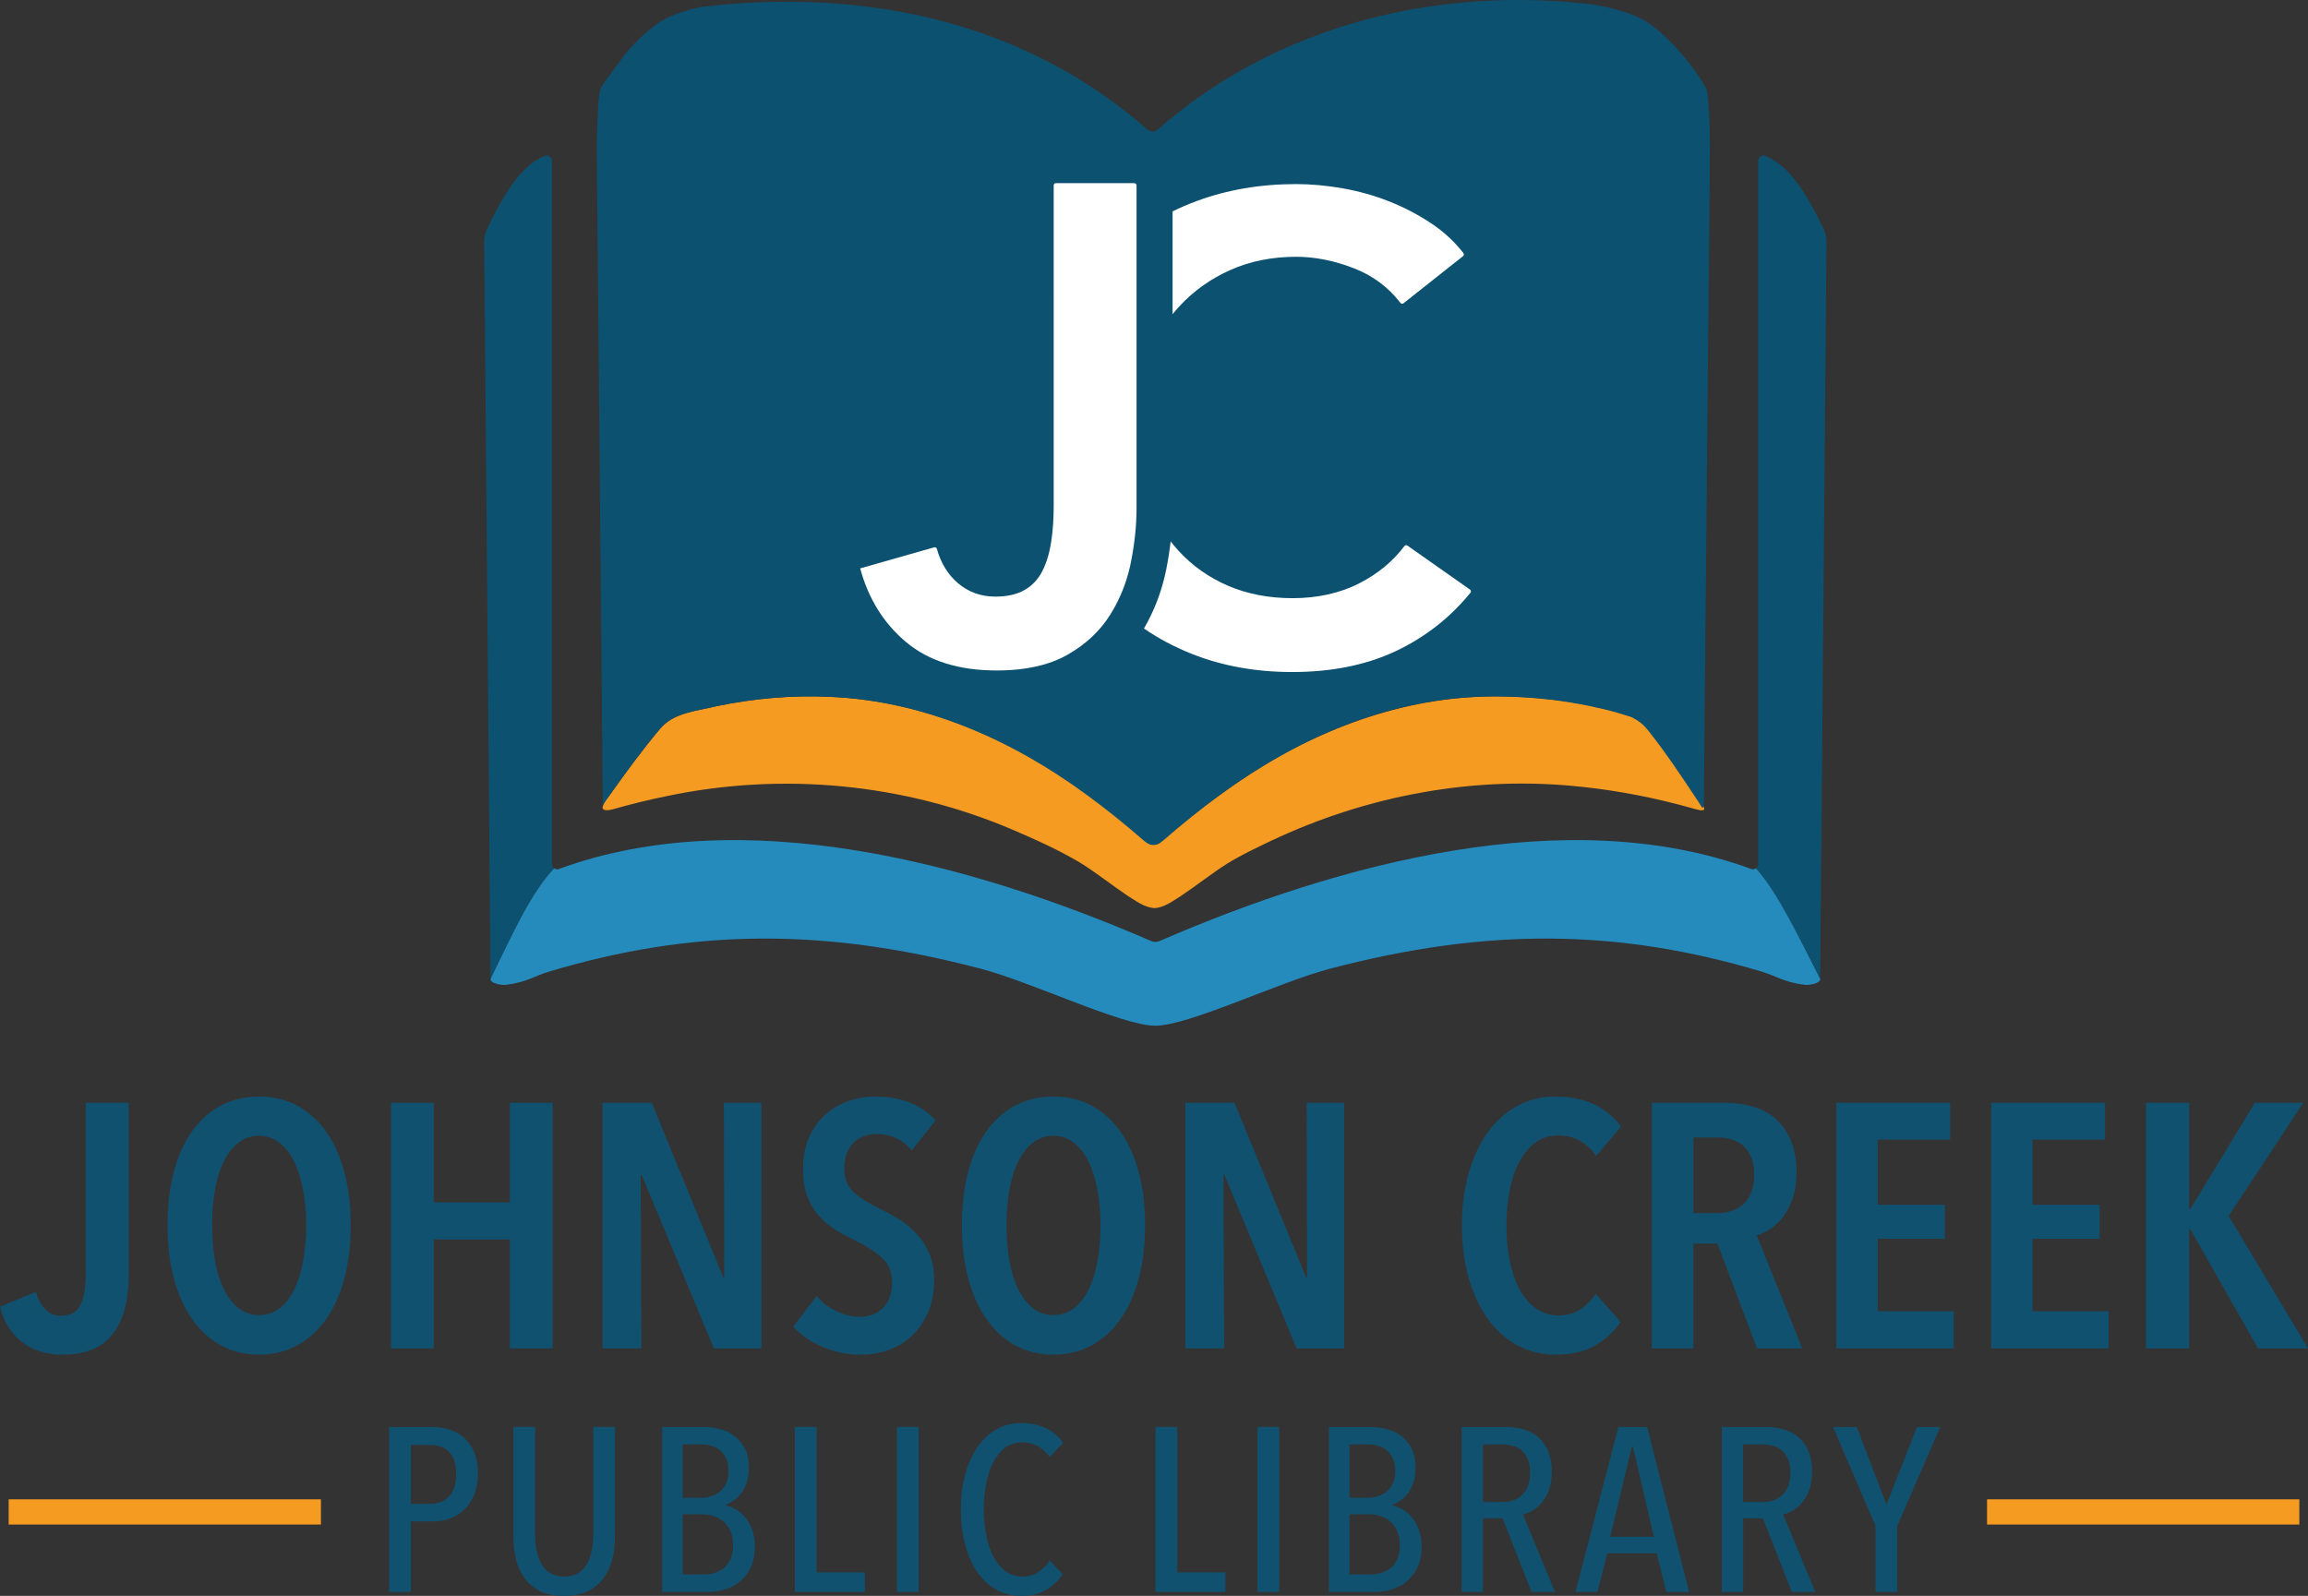<?xml version="1.0" encoding="UTF-8"?><svg id="Layer_2" xmlns="http://www.w3.org/2000/svg" viewBox="0 0 1920 1327.79"><rect x="0" y="0" width="1920" height="1327.79" fill="#333333" stroke="none"/><defs><style>.cls-1{fill:#f69b21;}.cls-2{fill:#258bbd;}.cls-3{fill:#115170;}.cls-4{fill:#fff;}.cls-5{fill:#0d5170;}</style></defs><path class="cls-3" d="M93.67,1110.02c-8.86,11.35-22.76,17.03-41.68,17.03-13.75,0-25.1-3.61-34.07-10.82-8.96-7.22-14.94-16.89-17.93-29l29.88-12.42c1.2,5.01,3.54,9.57,7.02,13.71s8.11,6.2,13.89,6.2c8.16,0,13.64-3.17,16.43-9.52,2.79-6.34,4.19-15.01,4.19-25.97v-141.71h35.55v144.88c0,20.4-4.44,36.27-13.3,47.62Z"/><path class="cls-3" d="M291.76,1019.4c0,16.16-1.74,30.83-5.23,44.01-3.49,13.18-8.52,24.49-15.08,33.91-6.58,9.43-14.6,16.74-24.06,21.94-9.46,5.19-20.07,7.79-31.82,7.79s-22.61-2.6-31.97-7.79c-9.37-5.2-17.33-12.51-23.9-21.94-6.58-9.42-11.61-20.73-15.09-33.91-3.49-13.18-5.23-27.85-5.23-44.01s1.69-30.79,5.08-43.87c3.39-13.08,8.37-24.34,14.94-33.76,6.58-9.43,14.6-16.69,24.06-21.79,9.46-5.1,20.16-7.65,32.12-7.65s22.36,2.55,31.82,7.65c9.46,5.11,17.48,12.37,24.06,21.79,6.57,9.43,11.6,20.69,15.08,33.76,3.49,13.09,5.23,27.71,5.23,43.87ZM254.71,1019.4c0-10.39-.85-20.16-2.54-29.29-1.69-9.14-4.18-17.03-7.47-23.67-3.29-6.64-7.38-11.88-12.25-15.73-4.88-3.85-10.51-5.77-16.89-5.77s-12.3,1.92-17.18,5.77-8.96,9.09-12.24,15.73c-3.29,6.63-5.73,14.53-7.33,23.67s-2.39,18.9-2.39,29.29.79,20.16,2.39,29.29,4.04,17.08,7.33,23.81c3.28,6.73,7.36,12.03,12.24,15.87,4.88,3.86,10.61,5.77,17.18,5.77s12.3-1.92,17.18-5.77c4.87-3.84,8.96-9.14,12.25-15.87,3.29-6.73,5.72-14.67,7.32-23.81s2.39-18.91,2.39-29.29Z"/><path class="cls-3" d="M424.15,1121.85v-90.62h-63.34v90.62h-35.55v-204.33h35.55v82.83h63.34v-82.83h35.55v204.33h-35.55Z"/><path class="cls-3" d="M593.89,1121.85l-60.06-144.3h-.9l.6,144.3h-32.28v-204.33h40.94l59.45,145.17h.9l-.31-145.17h31.08v204.33h-39.44Z"/><path class="cls-3" d="M758.52,957.05c-7.77-9.04-17.53-13.56-29.28-13.56-3.4,0-6.67.54-9.86,1.59s-6.08,2.73-8.67,5.05c-2.59,2.3-4.63,5.3-6.12,8.95-1.5,3.66-2.24,7.99-2.24,12.99,0,8.66,2.68,15.35,8.06,20.06,5.38,4.72,12.45,9.19,21.21,13.42,5.18,2.5,10.46,5.39,15.84,8.66s10.26,7.21,14.64,11.83,7.96,10.1,10.76,16.46c2.79,6.34,4.19,13.85,4.19,22.51,0,10-1.64,18.85-4.93,26.55s-7.67,14.19-13.14,19.48c-5.49,5.3-11.91,9.29-19.27,11.98-7.38,2.69-15.14,4.04-23.3,4.04-11.76,0-22.61-2.21-32.57-6.64-9.96-4.42-17.93-10-23.9-16.74l19.42-25.39c4.58,5.39,10.1,9.62,16.58,12.7,6.47,3.08,13.09,4.62,19.87,4.62,7.57,0,13.85-2.5,18.83-7.51,4.97-5,7.47-12.02,7.47-21.07s-2.99-15.87-8.96-21.07-13.55-10-22.71-14.43c-5.77-2.69-11.2-5.68-16.28-8.95s-9.56-7.16-13.45-11.69c-3.88-4.52-6.97-9.81-9.26-15.87-2.29-6.06-3.44-13.32-3.44-21.79,0-10.58,1.74-19.67,5.23-27.28,3.49-7.59,8.07-13.89,13.75-18.9,5.68-5,12.1-8.7,19.27-11.11,7.17-2.4,14.44-3.61,21.81-3.61,10.76,0,20.36,1.69,28.83,5.06,8.47,3.36,15.59,8.32,21.36,14.86l-19.72,24.82Z"/><path class="cls-3" d="M952.58,1019.4c0,16.16-1.75,30.83-5.23,44.01-3.49,13.18-8.52,24.49-15.09,33.91-6.57,9.43-14.59,16.74-24.05,21.94-9.47,5.19-20.07,7.79-31.82,7.79s-22.61-2.6-31.97-7.79c-9.37-5.2-17.33-12.51-23.91-21.94-6.58-9.42-11.61-20.73-15.08-33.91-3.49-13.18-5.23-27.85-5.23-44.01s1.69-30.79,5.08-43.87c3.38-13.08,8.36-24.34,14.94-33.76,6.58-9.43,14.59-16.69,24.06-21.79,9.46-5.1,20.16-7.65,32.12-7.65s22.35,2.55,31.82,7.65c9.46,5.11,17.48,12.37,24.05,21.79,6.58,9.43,11.61,20.69,15.09,33.76,3.48,13.09,5.23,27.71,5.23,43.87ZM915.53,1019.4c0-10.39-.85-20.16-2.54-29.29-1.69-9.14-4.18-17.03-7.47-23.67-3.29-6.64-7.37-11.88-12.25-15.73s-10.51-5.77-16.88-5.77-12.3,1.92-17.18,5.77-8.96,9.09-12.25,15.73c-3.29,6.63-5.72,14.53-7.32,23.67-1.59,9.14-2.39,18.9-2.39,29.29s.79,20.16,2.39,29.29c1.59,9.14,4.03,17.08,7.32,23.81s7.37,12.03,12.25,15.87c4.88,3.86,10.61,5.77,17.18,5.77s12.29-1.92,17.17-5.77c4.88-3.84,8.96-9.14,12.25-15.87,3.29-6.73,5.72-14.67,7.32-23.81,1.59-9.14,2.4-18.91,2.4-29.29Z"/><path class="cls-3" d="M1078.69,1121.85l-60.06-144.3h-.89l.59,144.3h-32.27v-204.33h40.93l59.46,145.17h.89l-.3-145.17h31.07v204.33h-39.44Z"/><path class="cls-3" d="M1326.83,1119.55c-8.67,5-19.57,7.5-32.72,7.5-11.95,0-22.76-2.7-32.42-8.08-9.67-5.39-17.83-12.85-24.5-22.37-6.67-9.52-11.85-20.83-15.54-33.91s-5.53-27.42-5.53-43,1.84-29.97,5.53-43.15,8.91-24.53,15.69-34.06c6.77-9.52,14.99-16.93,24.65-22.22,9.66-5.29,20.36-7.94,32.12-7.94s22.81,2.16,31.97,6.49,16.63,10.54,22.41,18.62l-20.62,24.24c-8.17-11.35-18.72-17.03-31.67-17.03-7.17,0-13.44,1.97-18.82,5.91-5.38,3.95-9.86,9.29-13.45,16.02-3.59,6.74-6.27,14.68-8.06,23.82s-2.69,18.9-2.69,29.29.9,19.87,2.69,29,4.48,17.08,8.06,23.81,8.11,12.08,13.6,16.02c5.48,3.95,11.9,5.91,19.27,5.91,6.96,0,12.99-1.73,18.07-5.2s9.31-7.69,12.7-12.7l20.62,23.38c-5.58,8.08-12.7,14.62-21.36,19.63Z"/><path class="cls-3" d="M1461.64,1121.85l-32.87-87.16h-20.02v87.16h-34.66v-204.33h60.35c8.76,0,16.84,1.11,24.2,3.32s13.7,5.72,18.98,10.53c5.27,4.82,9.41,10.87,12.4,18.18,2.99,7.32,4.48,16.07,4.48,26.26,0,7.9-1.04,14.87-3.13,20.92-2.1,6.06-4.73,11.21-7.92,15.44-3.19,4.24-6.72,7.65-10.61,10.24-3.88,2.6-7.72,4.39-11.5,5.34l37.94,94.08h-37.64ZM1459.25,977.55c0-6.15-.89-11.26-2.68-15.3s-4.14-7.21-7.02-9.52c-2.89-2.3-6.12-3.94-9.71-4.91-3.59-.96-7.18-1.44-10.76-1.44h-20.31v62.92h20.31c8.76,0,15.98-2.64,21.67-7.94,5.68-5.29,8.51-13.23,8.51-23.81Z"/><path class="cls-3" d="M1527.64,1121.85v-204.33h94.71v30.59h-60.35v54.26h55.88v28.29h-55.88v60.32h63.34v30.88h-97.7Z"/><path class="cls-3" d="M1656.44,1121.85v-204.33h94.71v30.59h-60.35v54.26h55.88v28.29h-55.88v60.32h63.34v30.88h-97.7Z"/><path class="cls-3" d="M1878.47,1121.85l-56.47-99.28h-.9v99.28h-35.85v-204.33h35.85v88.61h.9l53.78-88.61h40.34l-62.15,94.08,66.03,110.25h-41.53Z"/><path class="cls-3" d="M397.59,1225.83c0,6.59-1.01,12.41-3.02,17.45-2.01,5.04-4.71,9.2-8.12,12.5-3.41,3.3-7.29,5.78-11.64,7.46-4.35,1.69-8.93,2.53-13.75,2.53h-19.26v58.73h-18.07v-137.23h36.02c4.3,0,8.69.61,13.18,1.84s8.55,3.33,12.17,6.29c3.63,2.97,6.61,6.95,8.95,11.92,2.35,4.98,3.53,11.14,3.53,18.51ZM379.52,1226.02c0-8.26-1.99-14.31-5.98-18.12-4-3.82-9.19-5.72-15.57-5.72h-16.17v49.05h16.17c6.39,0,11.57-2.1,15.57-6.3,3.99-4.2,5.98-10.5,5.98-18.9Z"/><path class="cls-3" d="M509.36,1296.96c-1.47,6.08-3.88,11.41-7.22,15.99-3.35,4.58-7.73,8.2-13.15,10.85-5.41,2.64-12.07,3.97-19.97,3.97s-14.48-1.33-19.76-3.97c-5.29-2.65-9.6-6.27-12.94-10.85s-5.72-9.91-7.12-15.99c-1.4-6.07-2.11-12.6-2.11-19.58v-90.13h18.06v88.38c0,4.65.36,9.14,1.1,13.47s2.01,8.17,3.82,11.53,4.28,6.04,7.43,8.05c3.14,2,7.12,3,11.94,3s8.76-1,11.84-3c3.08-2.01,5.52-4.68,7.33-8.05s3.07-7.2,3.81-11.53,1.11-8.82,1.11-13.47v-88.38h18.06v90.13c0,6.98-.74,13.51-2.21,19.58Z"/><path class="cls-3" d="M603.47,1252.39c2.54.51,5.25,1.54,8.13,3.1s5.52,3.72,7.93,6.49c2.41,2.78,4.42,6.2,6.02,10.28,1.6,4.06,2.4,8.88,2.4,14.44,0,7.1-1.21,13.05-3.62,17.83-2.42,4.78-5.5,8.66-9.26,11.63s-7.91,5.11-12.47,6.39c-4.56,1.3-8.99,1.94-13.28,1.94h-38.43v-137.23h34.12c4.01,0,8.25.48,12.74,1.45,4.48.97,8.59,2.74,12.34,5.33,3.74,2.59,6.82,6.07,9.23,10.47,2.41,4.39,3.62,9.95,3.62,16.67,0,4.53-.54,8.47-1.61,11.82-1.07,3.36-2.5,6.3-4.31,8.82s-3.88,4.62-6.22,6.29c-2.35,1.69-4.78,2.97-7.33,3.88v.39ZM606.08,1223.8c0-4.16-.67-7.62-2.01-10.42s-3.08-5.06-5.21-6.82c-2.15-1.75-4.58-2.98-7.33-3.7-2.74-.71-5.58-1.07-8.53-1.07h-15.05v44.39h15.45c2.68,0,5.39-.42,8.13-1.27,2.74-.83,5.18-2.14,7.33-3.89,2.13-1.75,3.87-4.06,5.21-6.91,1.34-2.86,2.01-6.29,2.01-10.32ZM609.89,1285.63c0-4.67-.78-8.66-2.31-11.97-1.54-3.3-3.51-5.96-5.91-7.98-2.41-2.01-5.12-3.46-8.13-4.37s-5.99-1.36-8.93-1.36h-16.65v50h17.46c3.35,0,6.53-.48,9.53-1.45s5.62-2.44,7.82-4.38c2.21-1.95,3.95-4.44,5.22-7.49s1.91-6.72,1.91-11Z"/><path class="cls-3" d="M661.26,1324.49v-137.23h18.06v120.95h40.13v16.28h-58.19Z"/><path class="cls-3" d="M746.14,1324.49v-137.23h18.06v137.23h-18.06Z"/><path class="cls-3" d="M870.15,1322.85c-5.62,3.29-12.44,4.94-20.47,4.94s-14.99-1.81-21.27-5.43c-6.29-3.62-11.57-8.66-15.85-15.12-4.28-6.46-7.56-14.05-9.83-22.78-2.28-8.72-3.41-18.25-3.41-28.59s1.17-19.9,3.51-28.69c2.34-8.78,5.68-16.37,10.04-22.78,4.35-6.39,9.63-11.4,15.85-15.02s13.21-5.43,20.97-5.43c7.23,0,13.85,1.35,19.87,4.07,6.02,2.71,10.97,6.85,14.85,12.4l-11.24,11.83c-2.94-4.14-6.35-7.2-10.24-9.21-3.88-2-8.02-3.01-12.44-3.01-5.49,0-10.24,1.49-14.24,4.46-4.01,2.97-7.33,6.98-9.94,12.02s-4.58,10.95-5.91,17.74c-1.35,6.78-2.01,13.99-2.01,21.61s.66,14.8,2.01,21.51c1.33,6.72,3.34,12.64,6.01,17.74,2.68,5.11,6.06,9.14,10.14,12.12s8.86,4.45,14.35,4.45c4.95,0,9.33-1.29,13.14-3.87,3.81-2.59,6.86-5.75,9.13-9.5l10.84,11.44c-3.61,5.43-8.23,9.79-13.85,13.09Z"/><path class="cls-3" d="M961.25,1324.49v-137.23h18.07v120.95h40.13v16.28h-58.2Z"/><path class="cls-3" d="M1046.13,1324.49v-137.23h18.07v137.23h-18.07Z"/><path class="cls-3" d="M1158.1,1252.39c2.54.51,5.25,1.54,8.13,3.1,2.87,1.55,5.52,3.72,7.93,6.49,2.4,2.78,4.41,6.2,6.01,10.28,1.6,4.06,2.4,8.88,2.4,14.44,0,7.1-1.21,13.05-3.62,17.83-2.41,4.78-5.5,8.66-9.25,11.63-3.76,2.97-7.91,5.11-12.47,6.39-4.57,1.3-8.99,1.94-13.28,1.94h-38.43v-137.23h34.12c4.01,0,8.26.48,12.75,1.45,4.48.97,8.59,2.74,12.33,5.33,3.75,2.59,6.82,6.07,9.24,10.47,2.4,4.39,3.61,9.95,3.61,16.67,0,4.53-.54,8.47-1.6,11.82-1.07,3.36-2.51,6.3-4.31,8.82-1.81,2.52-3.88,4.62-6.23,6.29-2.34,1.69-4.78,2.97-7.32,3.88v.39ZM1160.72,1223.8c0-4.16-.68-7.62-2.01-10.42-1.34-2.79-3.08-5.06-5.22-6.82s-4.58-2.98-7.33-3.7c-2.74-.71-5.58-1.07-8.53-1.07h-15.05v44.39h15.46c2.67,0,5.38-.42,8.12-1.27,2.74-.83,5.19-2.14,7.33-3.89s3.88-4.06,5.22-6.91c1.33-2.86,2.01-6.29,2.01-10.32ZM1164.52,1285.63c0-4.67-.77-8.66-2.3-11.97-1.54-3.3-3.51-5.96-5.92-7.98-2.4-2.01-5.11-3.46-8.13-4.37-3.01-.91-5.99-1.36-8.93-1.36h-16.65v50h17.46c3.34,0,6.52-.48,9.52-1.45,3.02-.97,5.63-2.44,7.83-4.38,2.21-1.95,3.94-4.44,5.21-7.49s1.91-6.72,1.91-11Z"/><path class="cls-3" d="M1274.09,1324.49l-24.07-61.25h-16.46v61.25h-17.66v-137.23h36.82c5.23,0,10.16.68,14.79,2.03,4.63,1.35,8.69,3.52,12.18,6.49s6.24,6.85,8.24,11.63c2.02,4.78,3.02,10.53,3.02,17.25,0,5.56-.74,10.41-2.24,14.54-1.49,4.14-3.41,7.66-5.78,10.57s-4.97,5.2-7.8,6.88c-2.83,1.68-5.58,2.78-8.26,3.3l26.69,64.54h-19.47ZM1272.89,1225.34c0-4.67-.67-8.49-2.01-11.48-1.34-2.98-3.08-5.38-5.22-7.2s-4.61-3.08-7.43-3.8c-2.81-.71-5.62-1.07-8.43-1.07h-16.25v47.87h16.65c6.82,0,12.31-2.11,16.46-6.32,4.14-4.22,6.22-10.22,6.22-18.01Z"/><path class="cls-3" d="M1386.26,1324.49l-8.03-32.18h-41.13l-8.23,32.18h-18.26l35.72-137.23h23.88l34.91,137.23h-18.86ZM1358.37,1203.54h-.8l-18.06,75.01h36.32l-17.46-75.01Z"/><path class="cls-3" d="M1490.61,1324.49l-24.07-61.25h-16.46v61.25h-17.66v-137.23h36.82c5.23,0,10.16.68,14.79,2.03,4.63,1.35,8.69,3.52,12.18,6.49s6.24,6.85,8.24,11.63c2.02,4.78,3.02,10.53,3.02,17.25,0,5.56-.74,10.41-2.24,14.54-1.49,4.14-3.41,7.66-5.78,10.57s-4.97,5.2-7.8,6.88c-2.83,1.68-5.58,2.78-8.26,3.3l26.69,64.54h-19.47ZM1489.41,1225.34c0-4.67-.67-8.49-2.01-11.48-1.34-2.98-3.08-5.38-5.22-7.2s-4.61-3.08-7.43-3.8c-2.81-.71-5.62-1.07-8.43-1.07h-16.25v47.87h16.65c6.82,0,12.31-2.11,16.46-6.32,4.14-4.22,6.22-10.22,6.22-18.01Z"/><path class="cls-3" d="M1578.3,1269.64v54.85h-18.06v-54.85l-35.32-82.38h19.66l24.78,64.54,25.39-64.54h19.26l-35.72,82.38Z"/><rect class="cls-1" x="1653.01" y="1247.44" width="259.79" height="20.98"/><rect class="cls-1" x="7.21" y="1247.44" width="259.78" height="20.98"/><path class="cls-1" d="M1408.59,672.69c-30.3-8.57-61.43-14.75-92.26-18-88.83-9.83-178.67,6.87-259.23,45-12.25,5.88-24.74,11.69-36.31,18.9-12.49,7.91-25.94,18.5-37.95,26.54-6.89,4.3-14.33,10.07-22.56,10.43-8.33-.56-15.31-6-22.4-10.41-12.13-8.13-25.78-18.88-38.35-26.8-18.26-10.99-38.03-19.84-57.33-28.12-90.17-38.43-191.1-48.12-287.27-27.92-14.43,2.92-28.64,6.36-43.2,10.47-3.08.98-8.91,2.36-10.19.02-.16-.24-.26-.54-.28-.88.28-3.28,3.6-7.03,5.64-9.97,13.69-19.16,26.88-37.37,41.99-55.29,11.45-14.05,30.85-14.97,47.2-19.12,31.23-6.44,62.97-9.31,94.72-7.77,78.28,3.3,151.54,35.65,213.99,81.49,16.09,11.67,31.49,24.1,46.42,37.05,2.54,2.2,5.34,4.56,8.41,4.62,2.82.1,5.5-1.82,7.89-3.88,8.19-7.09,16.35-13.93,24.36-20.3,12.59-9.99,25.18-19.33,38.53-28.34,62.59-42.83,136.61-70.92,213.11-71.04,39.03.08,78.4,5,115.87,17.35,7.05,2.8,12.03,8.93,16.51,14.81,5.94,7.55,11.63,15.43,17.25,23.46,7.23,10.37,14.51,21.26,21.98,32.55.4.54.82,1.18,1.18,1.82.1.16.18.3.26.44.5.96.92,1.92,1.08,2.6l.02.2c.6,3.04-6.21.86-9.05.1Z"/><path class="cls-5" d="M1422.52,118.34l-5.12,550.85c-.02,1.16-.4,2.24-1.02,3.12-.66-.58-1.18-1.58-1.76-2.52-.08-.14-.16-.28-.26-.44-.36-.64-.78-1.28-1.18-1.82-7.45-11.29-14.71-22.18-21.94-32.55-5.6-8.03-11.27-15.91-17.21-23.46-2.12-2.8-4.36-5.68-6.93-8.19-.08-.1-.18-.2-.28-.28-3.08-2.82-6.55-4.96-10.27-6.67-7.55-2.46-15.21-4.64-22.9-6.49-3.58-.74-7.11-1.48-10.51-2.34-10.71-2.22-21.48-4-32.31-5.34-15.89-1.88-31.87-2.76-47.82-2.82-4.8.02-9.59.14-14.39.38-78.12,3.3-151.22,35.65-213.55,81.49-16.05,11.67-31.41,24.1-46.32,37.05-2.54,2.2-5.32,4.56-8.39,4.62v-.18c-.56.14-1.14.2-1.7.18-3.08-.06-5.88-2.42-8.41-4.62-14.89-12.95-30.26-25.38-46.32-37.05-62.31-45.84-135.43-78.2-213.53-81.49-31.69-1.54-63.37,1.34-94.52,7.77-16.33,4.16-35.69,5.08-47.12,19.12-15.07,17.93-28.24,36.13-41.89,55.29-1.68,2.44-4.24,5.42-5.24,8.23-.08-.32-.12-.66-.14-1l-.74-79.26c-.02-2.2-.04-4.44-.06-6.67l-4.26-461.88v-.2c.52-27.3,1.58-44.74,3.38-47.84.48-.9,1-1.82,1.54-2.76,7.07-9.81,13.97-19.22,20.54-27.8,11.33-12.83,24.42-24.4,35.59-29.08,7.47-3.14,15.81-5.72,24.84-7.75,35.33-4.3,70.54-5.6,105.09-3.54,98.12,5.82,191.04,38.51,267.16,105.43,2.42,2.12,6.06,2.12,8.49,0C1048.75,32.55,1159.72-1.58,1270.54.06c18.5.26,37.01,1.54,55.39,3.78,13.03,2.22,24.86,5.44,35.11,9.67.16.06.32.14.48.2,18.94,7.93,43.44,35.75,55.45,55.73.8,1.34,1.54,2.64,2.22,3.9.4.68.76,2.06,1.08,4.08.08.44.14.92.22,1.44.1.76.2,1.6.3,2.52.06.6.12,1.24.18,1.9.1,1,.18,2.08.26,3.22.12,1.5.22,3.12.32,4.86.02.44.06.88.08,1.34.04.9.1,1.82.14,2.76v.02c.06,1.42.12,2.9.2,4.44.04,1.06.08,2.12.12,3.22.04,1.62.1,3.3.16,5.04v.04c.02,1.14.06,2.32.1,3.52v.06c.06,2.12.12,4.32.16,6.57Z"/><path class="cls-5" d="M461.09,722.54s-.07-.04-.1-.06c-19.31,20.34-34.94,55.16-52.93,92.11l-5.26-613.29c-.05-3.78.78-7.52,2.4-10.86,13.16-27.15,26.76-51.86,47.94-60.77,2.88-1.21,5.98,1.07,5.98,4.42v584.83c0,1.56.8,2.87,1.97,3.64Z"/><path class="cls-5" d="M1519.45,201.29l-5.26,613.29c-19.15-37.57-35.67-72.27-53.44-92.11-.03.02-.06.05-.1.06,1.17-.76,1.97-2.08,1.97-3.64V134.07c0-3.35,3.11-5.63,5.98-4.42,21.17,8.91,35.29,33.62,48.44,60.77,1.62,3.35,2.44,7.08,2.4,10.86Z"/><path class="cls-2" d="M1514.19,814.58c-.05,3.79-9.41,5.25-12.9,4.79-18.35-2.42-22.49-7.06-36.49-11.23-118.49-35.28-227.39-36.65-358.69-2.1-42.25,11.12-117.35,47.36-144.98,47.36s-102.74-36.25-144.98-47.36c-131.3-34.55-240.21-33.18-358.69,2.1-14,4.17-18.15,8.81-36.5,11.23-3.49.46-12.86-.99-12.9-4.79,17.99-36.95,33.62-71.76,52.93-92.11.03.02.06.05.1.06.23.16.48.29.74.39.06.03.12.05.18.07.27.1.55.17.84.21.1.01.2.03.3.03.11.01.22.02.33.02.5,0,1.02-.09,1.53-.28,152.05-55.83,342.14-5.36,492.6,59.96,2.25.98,4.8.98,7.05,0,150.46-65.32,340.04-115.79,492.09-59.96.51.19,1.02.28,1.53.28.11,0,.22,0,.33-.02.1,0,.2-.02.3-.03.37-.06.72-.16,1.05-.3.08-.03.16-.07.23-.11.16-.08.32-.17.47-.27.04-.02.07-.04.1-.06,17.77,19.83,34.28,54.53,53.44,92.11Z"/><path class="cls-4" d="M975.45,261.44c1.88-2.36,3.84-4.64,5.9-6.83,11.83-12.75,25.94-22.76,42.31-30.04,16.37-7.27,34.57-10.93,54.58-10.93,15.65,0,31.65,3.18,48.02,9.55,15.77,6.13,28.66,15.73,38.73,28.8.62.82,1.78.98,2.58.34l49.48-39.19c.8-.64.94-1.8.32-2.6-7.41-9.53-16.31-17.75-26.72-24.68-10.91-7.27-22.56-13.35-34.91-18.25-12.37-4.92-25.3-8.55-38.75-10.91-13.47-2.36-26.38-3.54-38.75-3.54-29.84,0-57.49,4.74-82.95,14.19-6.85,2.54-13.47,5.38-19.82,8.51v85.57Z"/><path class="cls-4" d="M1223.22,493.19c-16.87,20.68-37.37,36.75-61.51,48.26-24.74,11.79-53.66,17.67-86.77,17.67-30.2,0-57.95-5-83.23-14.99-14.53-5.76-27.88-12.81-40.05-21.22,1-1.74,1.98-3.48,2.9-5.23,7.29-13.75,12.57-28.6,15.65-44.1,1.56-7.83,2.78-15.57,3.64-23.16,2.02,2.66,4.18,5.2,6.41,7.65,11.45,12.57,25.2,22.3,41.21,29.22,16.01,6.93,34.01,10.39,54.02,10.39s39.11-4.1,55.12-12.29c15.45-7.87,28.02-18.24,37.69-31.03.6-.8,1.7-.98,2.52-.42l52.06,36.59c.88.62,1.04,1.86.36,2.68Z"/><path class="cls-4" d="M945.47,154.23v268.72c0,14.19-1.56,29.12-4.66,44.78-2.52,12.67-6.75,24.64-12.73,35.89-1.4,2.64-2.9,5.24-4.5,7.79-8.39,13.49-20.22,24.6-35.53,33.33-4.78,2.72-9.99,5.02-15.63,6.89-3.38,1.14-6.91,2.1-10.59,2.92-2.46.54-4.98,1.02-7.57,1.44-7.77,1.24-16.17,1.84-25.18,1.84-31.29,0-56.29-7.79-75.04-23.38-18.74-15.59-31.57-36.11-38.47-61.53v-.02l61.53-17.51c.16-.04.32-.06.5-.06.5,0,.96.2,1.3.56.08.08.14.16.2.24.12.16.2.36.26.56,3.36,11.91,9.21,21.4,17.53,28.5,8.73,7.45,19.1,11.19,31.11,11.19,9.81,0,17.91-1.82,24.28-5.48,6.35-3.64,11.27-8.83,14.73-15.57,3.46-6.73,5.92-14.75,7.37-24.06.72-4.64,1.28-9.49,1.64-14.55.18-2.54.32-5.12.4-7.73.1-2.64.14-5.32.14-8.05V154.23c0-1.02.82-1.84,1.84-1.84h65.23c1.02,0,1.84.82,1.84,1.84Z"/></svg>